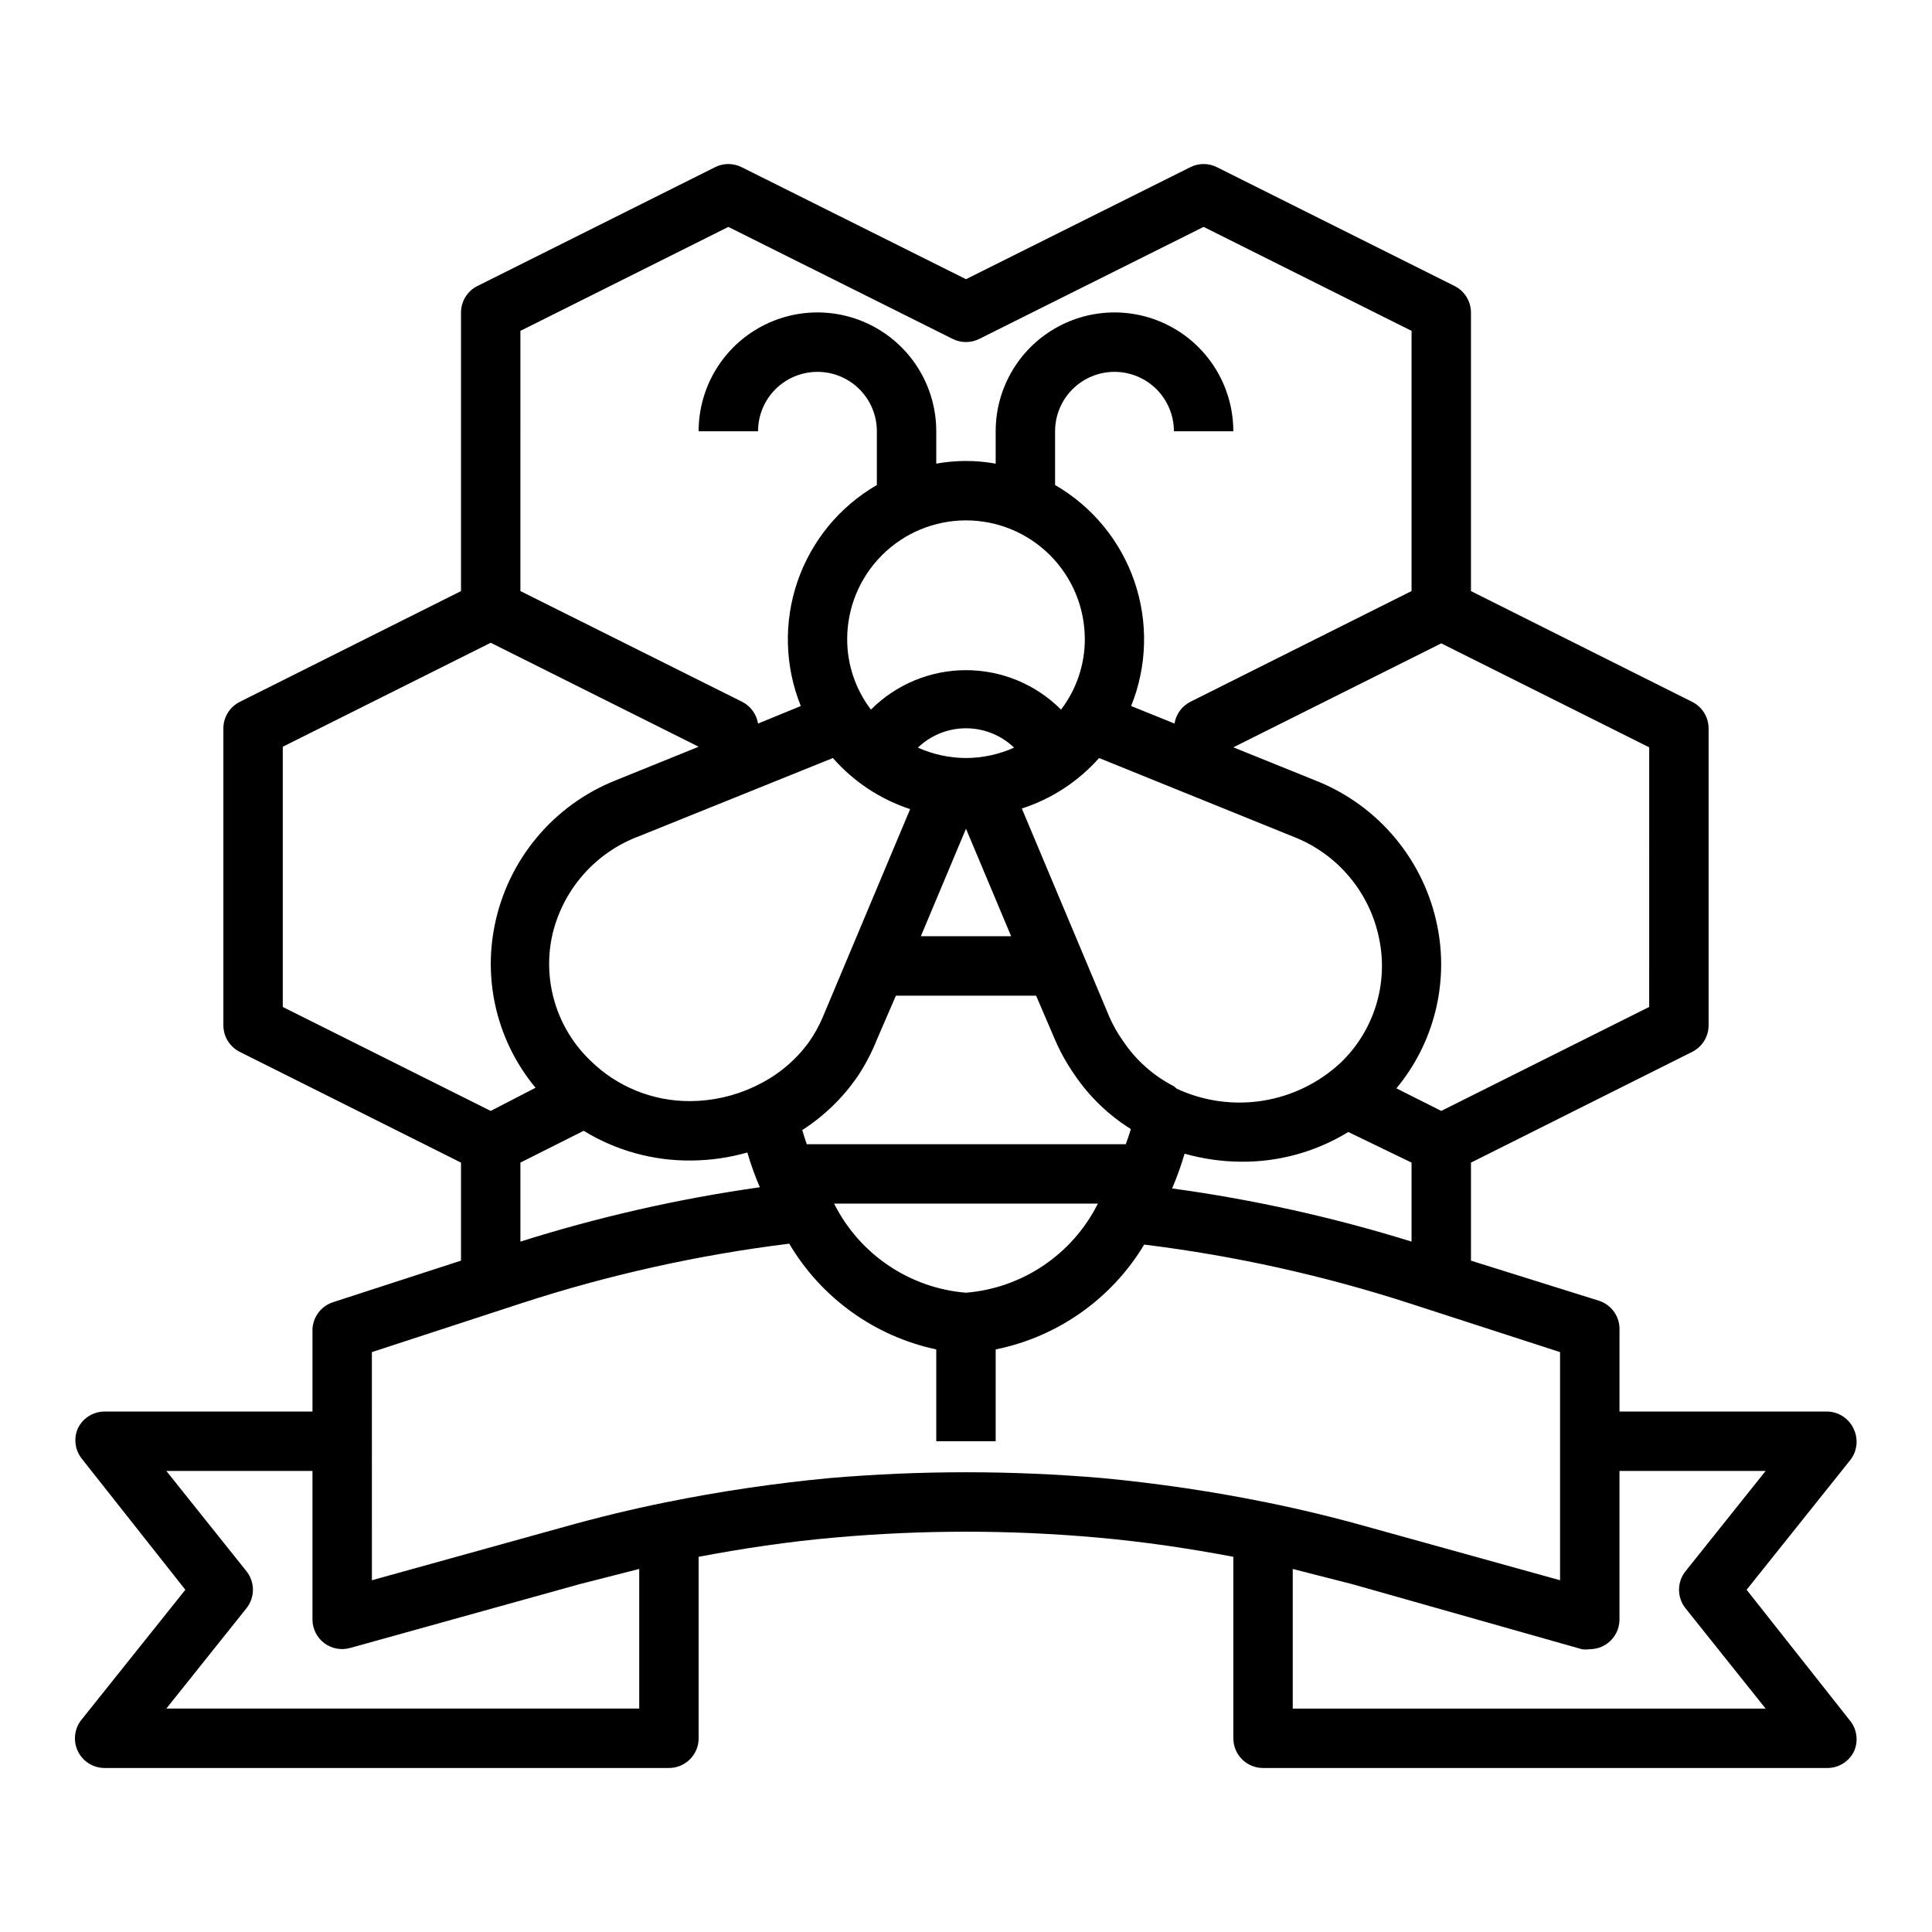 <?xml version="1.0" encoding="UTF-8"?>
<!-- Uploaded to: SVG Repo, www.svgrepo.com, Generator: SVG Repo Mixer Tools -->
<svg fill="#000000" width="800px" height="800px" version="1.1" viewBox="144 144 512 512" xmlns="http://www.w3.org/2000/svg">
 <path d="m164.62 608.05c1.301 2.734 4.059 4.481 7.086 4.488h149.57c2.09 0 4.09-0.828 5.566-2.305 1.477-1.477 2.305-3.481 2.305-5.566v-48.098c11.652-2.203 23.617-4.016 36.211-5.117h0.004c23.043-2.047 46.227-2.047 69.273 0 12.438 1.102 24.562 2.914 36.211 5.117v48.098c0 2.086 0.828 4.09 2.305 5.566 1.477 1.477 3.481 2.305 5.566 2.305h149.57c3.027-0.008 5.781-1.754 7.082-4.488 1.125-2.602 0.766-5.609-0.945-7.871l-27.551-34.871 27.551-34.48c1.711-2.262 2.07-5.269 0.945-7.871-1.184-2.891-3.965-4.805-7.082-4.883h-55.105v-21.488c0.172-3.551-2.051-6.777-5.434-7.875l-33.926-10.625v-25.977l58.648-29.363h-0.004c2.648-1.336 4.32-4.043 4.332-7.008v-78.719c-0.012-2.965-1.684-5.672-4.332-7.008l-58.645-29.363v-73.84c-0.012-2.961-1.684-5.672-4.332-7.004l-62.977-31.488c-2.227-1.125-4.856-1.125-7.082 0l-59.434 29.676-59.434-29.676c-2.231-1.125-4.859-1.125-7.086 0l-62.977 31.488c-2.648 1.332-4.32 4.043-4.328 7.004v73.84l-58.648 29.363c-2.648 1.336-4.32 4.043-4.328 7.008v78.719c0.008 2.965 1.68 5.672 4.328 7.008l58.648 29.359v25.977l-33.93 11.02v0.004c-3.379 1.098-5.606 4.324-5.434 7.871v21.098h-55.102c-3.027 0.008-5.785 1.754-7.086 4.488-1.125 2.602-0.766 5.609 0.945 7.871l27.551 34.875-27.551 34.48v-0.004c-1.863 2.352-2.231 5.559-0.945 8.266zm400.69-27c1.703 0 3.359-0.551 4.723-1.574 1.98-1.488 3.148-3.82 3.148-6.297v-39.359h38.73l-21.254 26.609v-0.004c-2.262 2.863-2.262 6.902 0 9.762l21.254 26.609h-125.32v-37l15.742 4.016 60.855 17.238c0.703 0.113 1.418 0.113 2.125 0zm-165.31-94.465c-14.973-1.234-28.219-10.184-34.953-23.613h69.902c-6.731 13.43-19.977 22.379-34.949 23.613zm-35.27-141.7c5.484 6.269 12.555 10.945 20.469 13.539l-23.145 55.105c-1.008 2.387-2.273 4.656-3.777 6.769-3.492 4.754-8.082 8.59-13.383 11.18l-1.102 0.551c-5.277 2.457-11.023 3.746-16.848 3.777-9.883 0.066-19.395-3.781-26.449-10.707-8.836-8.449-12.703-20.852-10.234-32.824 2.656-12.262 11.383-22.324 23.145-26.688zm35.27-62.977c8.352 0 16.359 3.316 22.266 9.223 5.902 5.906 9.223 13.914 9.223 22.266 0 6.742-2.215 13.297-6.301 18.656-6.672-6.691-15.738-10.453-25.188-10.453-9.453 0-18.516 3.762-25.191 10.453-4.086-5.359-6.297-11.914-6.297-18.656 0-8.352 3.316-16.359 9.223-22.266 5.902-5.906 13.914-9.223 22.266-9.223zm35.266 62.977 51.719 20.941v-0.004c11.602 4.598 20.078 14.766 22.516 27.004 2.469 11.973-1.398 24.375-10.234 32.824-5.738 5.34-12.941 8.844-20.68 10.062-7.742 1.219-15.672 0.102-22.773-3.211l-0.711-0.633c-5.434-2.777-10.066-6.894-13.461-11.965-1.461-2.039-2.703-4.231-3.699-6.531l-23.145-55.105c7.898-2.551 14.965-7.172 20.469-13.383zm-78.719 98.637c5.805-3.723 10.809-8.566 14.719-14.25 2.039-3.066 3.754-6.336 5.117-9.762l5.039-11.648h37.156l5.035 11.73c1.414 3.262 3.156 6.375 5.195 9.289 3.902 5.762 8.973 10.645 14.879 14.324-0.395 1.418-0.867 2.676-1.34 4.016h-84.543c-0.473-1.34-0.867-2.598-1.258-3.938zm43.453-98.637c-4.398-0.02-8.742-0.957-12.754-2.754 3.43-3.293 8-5.129 12.754-5.129 4.75 0 9.32 1.836 12.75 5.129-4.012 1.797-8.355 2.734-12.75 2.754zm-11.965 47.23 11.965-28.496 11.965 28.496zm-106.12 59.984 16.766-8.422h0.004c8.566 5.25 18.445 7.981 28.496 7.871 5.031-0.031 10.035-0.746 14.875-2.125 0.914 3.137 2.016 6.211 3.309 9.211-21.512 3.043-42.734 7.863-63.449 14.406zm176.02-2.363v0.004c4.84 1.371 9.844 2.086 14.879 2.125 10.047 0.109 19.926-2.621 28.496-7.871l16.766 8.105v20.941c-20.723-6.438-41.945-11.152-63.449-14.09 1.281-3.004 2.383-6.082 3.309-9.211zm123.12-38.883-55.105 27.551-11.887-5.984c9.91-11.93 13.902-27.695 10.863-42.902-3.465-17.449-15.52-31.961-32.039-38.57l-22.039-8.898 55.105-27.551 55.105 27.551zm-299.14-179.17 55.105-27.551 59.434 29.676c2.227 1.121 4.856 1.121 7.082 0l59.438-29.68 55.105 27.551v68.957l-58.648 29.363v0.004c-2.227 1.145-3.773 3.277-4.172 5.746l-11.492-4.644h-0.004c4.262-10.551 4.566-22.285 0.867-33.047-3.703-10.762-11.168-19.824-21.02-25.52v-14.25c0-4.176 1.66-8.18 4.613-11.133 2.953-2.953 6.957-4.609 11.133-4.609s8.18 1.656 11.133 4.609c2.953 2.953 4.609 6.957 4.609 11.133h15.746c0-11.25-6.004-21.645-15.746-27.27-9.742-5.625-21.746-5.625-31.488 0-9.742 5.625-15.742 16.02-15.742 27.27v8.582c-5.207-0.945-10.539-0.945-15.746 0v-8.582c0-11.25-6-21.645-15.742-27.27-9.742-5.625-21.746-5.625-31.488 0-9.742 5.625-15.746 16.02-15.746 27.27h15.746c0-4.176 1.66-8.18 4.609-11.133 2.953-2.953 6.957-4.609 11.133-4.609s8.184 1.656 11.133 4.609c2.953 2.953 4.613 6.957 4.613 11.133v14.25c-9.852 5.695-17.312 14.758-21.016 25.52-3.703 10.762-3.398 22.496 0.863 33.047l-11.336 4.644c-0.398-2.469-1.949-4.602-4.172-5.746l-58.805-29.363zm-62.977 110.21 55.105-27.551 55.105 27.551-21.965 8.895c-16.555 6.578-28.648 21.102-32.117 38.574-3.047 15.207 0.945 30.977 10.863 42.902l-11.887 6.141-55.105-27.551zm23.617 160.43 39.754-12.988c23.059-7.504 46.781-12.777 70.848-15.746 8.5 14.379 22.633 24.539 38.965 28.023v24.324h15.742l0.004-24.324c16.438-3.328 30.723-13.41 39.359-27.785 24.066 2.969 47.789 8.242 70.848 15.742l39.359 12.754v60.457l-50.773-14.09c-8.973-2.519-18.027-4.723-27-6.535-14.414-2.926-28.969-5.078-43.613-6.457-23.992-2.047-48.113-2.047-72.105 0-14.641 1.379-29.199 3.531-43.613 6.457-8.973 1.812-18.027 4.016-27 6.535l-50.773 14.09zm-33.219 67.855c2.258-2.859 2.258-6.898 0-9.762l-21.258-26.605h38.73v39.359c0 2.477 1.168 4.809 3.148 6.297 1.965 1.461 4.496 1.926 6.852 1.258l60.852-16.922 15.742-4.016v37h-125.32z"/>
</svg>